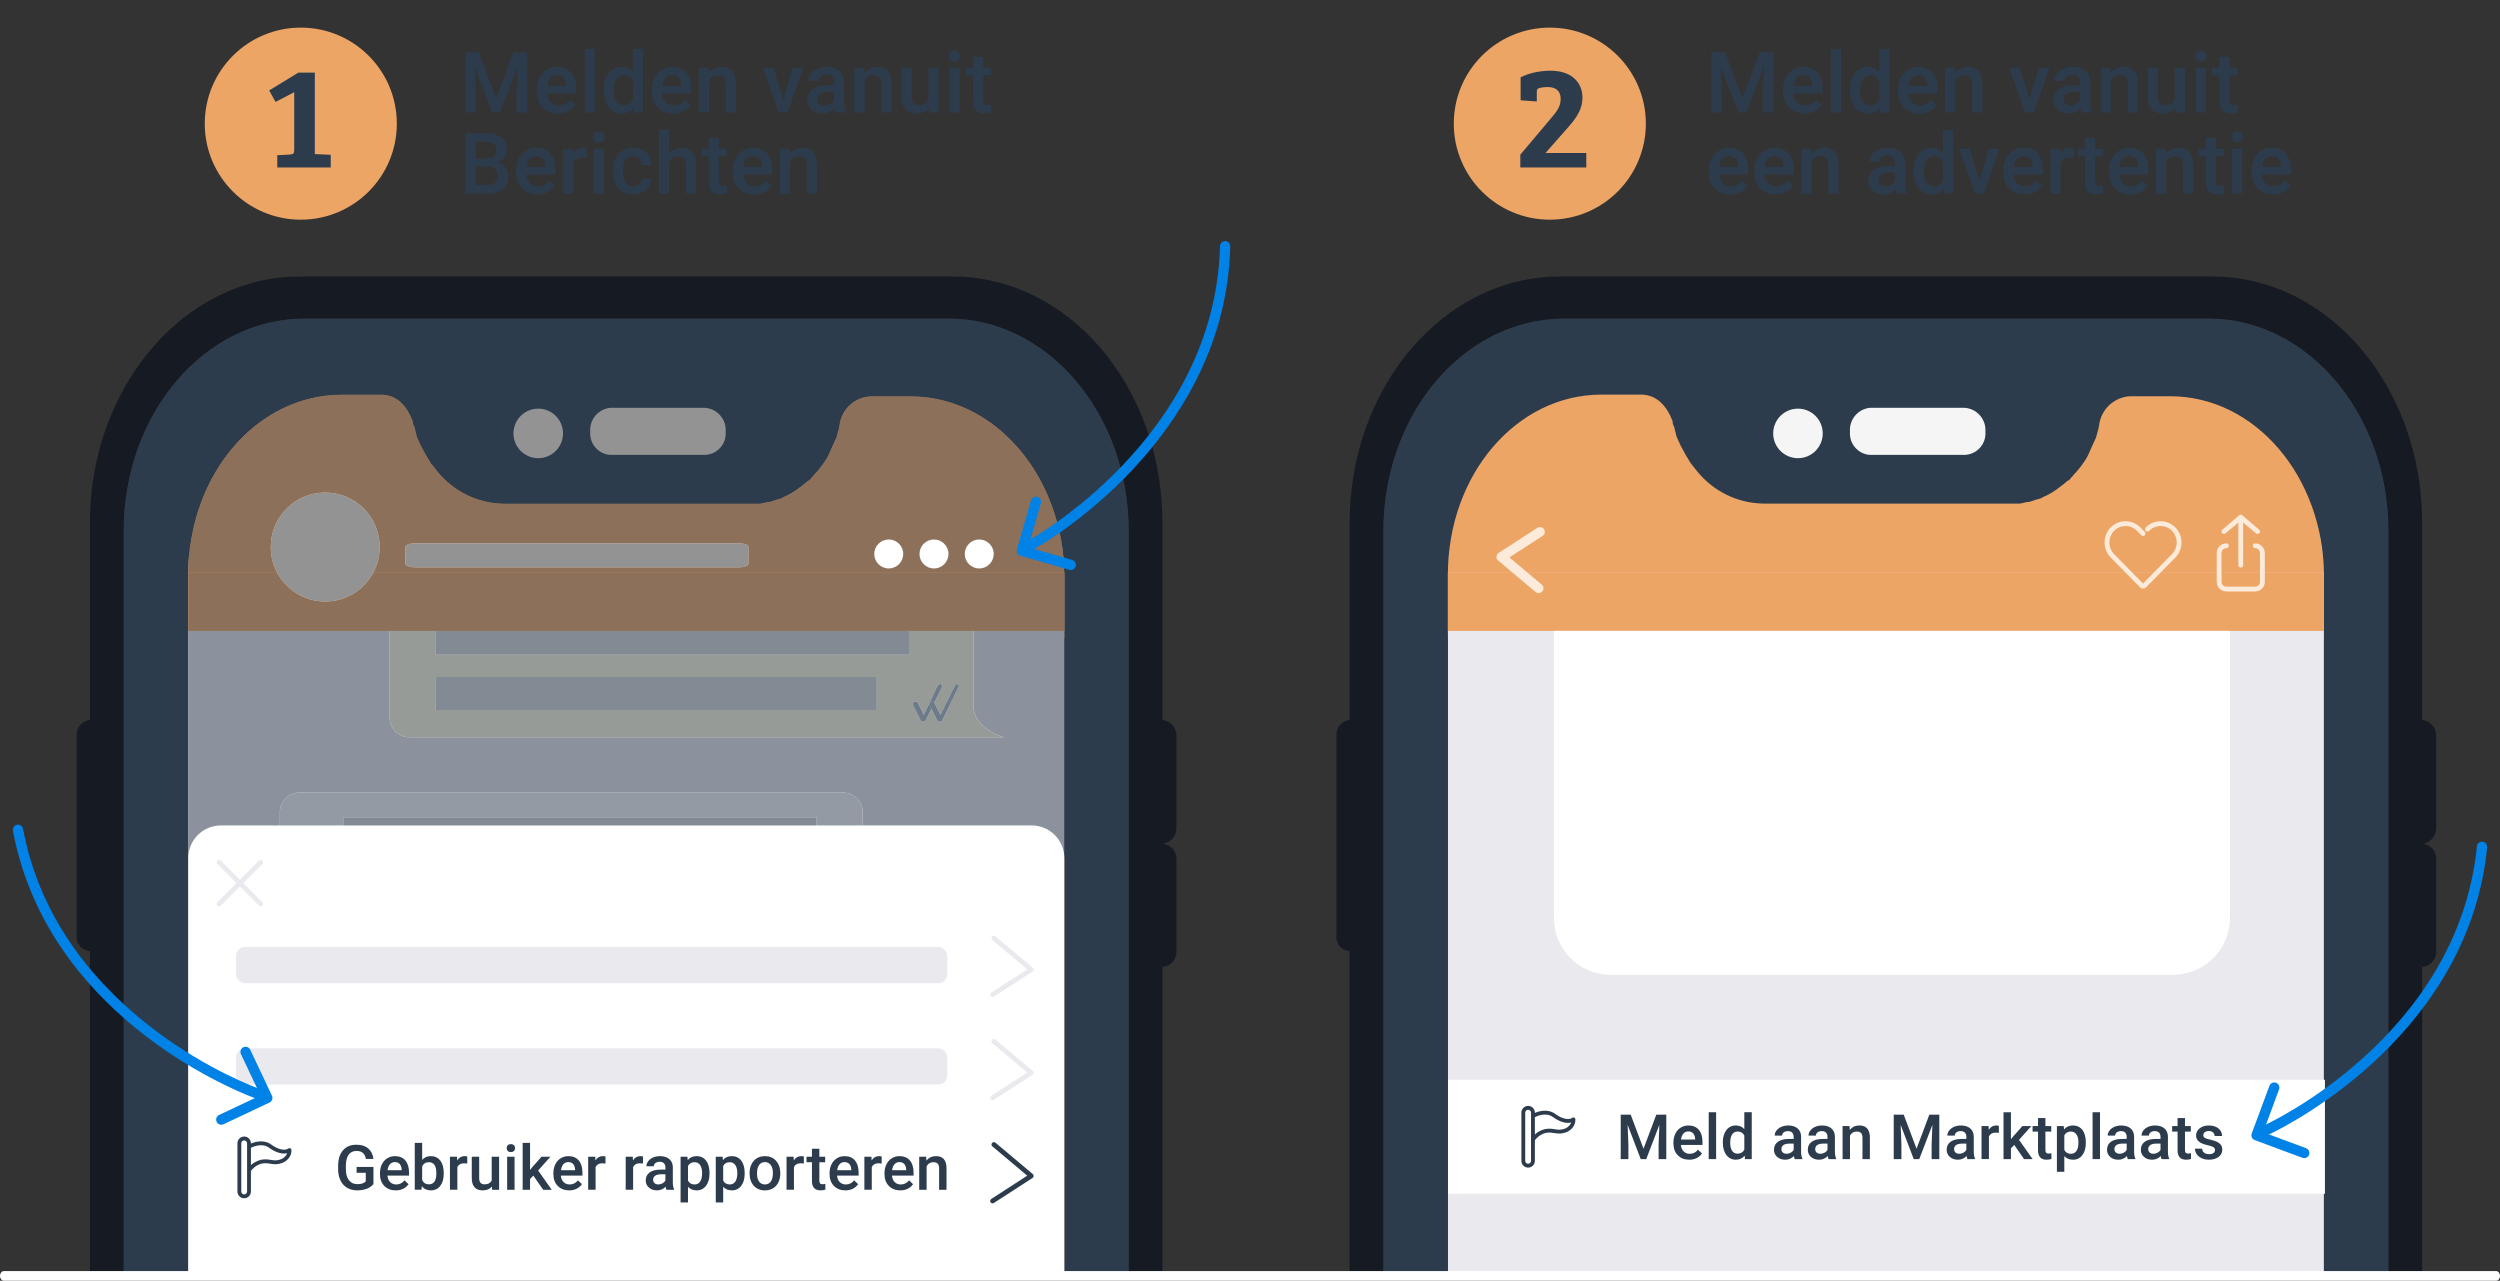 <?xml version="1.0" encoding="UTF-8"?><svg id="Layer_1" xmlns="http://www.w3.org/2000/svg" viewBox="0 0 520 266.388"><rect x="0" y="0" width="520" height="266.388" fill="#333333" stroke="none"/><rect x="31.247" y="98.169" width="200.955" height="34.658" style="fill:#eda566; stroke-width:0px;"/><circle cx="192.798" cy="114.871" r="2.848" style="fill:#fcebda; stroke-width:0px;"/><circle cx="201.331" cy="114.871" r="2.848" style="fill:#fcebda; stroke-width:0px;"/><circle cx="209.865" cy="114.871" r="2.848" style="fill:#fcebda; stroke-width:0px;"/><path d="m175.327,82.078c-.022,2.259-.31,4.507-.859,6.698,0-.172.172-.515.172-.687.644-3.409,3.574-5.91,7.042-6.011h-6.354" style="fill:#4897d2; stroke-width:0px;"/><path d="m85.163,82.078h-6.355c3.509.086,6.496,2.575,7.213,6.011,0,.344,0,.515.172.687-.691-2.165-1.038-4.425-1.031-6.698" style="fill:#4897d2; stroke-width:0px;"/><path d="m241.79,265.589v-64.494c1.705-.092,3.012-1.548,2.92-3.253l-.001-.01v-19.063c.098-1.705-1.205-3.166-2.91-3.262l-.009-.001c1.667-.176,2.929-1.587,2.919-3.263v-19.235c.01-1.676-1.252-3.086-2.919-3.263v-41.046c0-28.166-19.407-51.179-43.623-51.179H62.321c-24.044,0-43.622,23.013-43.622,51.179v41.046c-1.64.18-2.85,1.617-2.748,3.263v41.561c-.192,1.601.95,3.054,2.551,3.246l.197.016v67.757h223.091m-216.05.275V110.416c0-24.387,16.831-44.138,37.611-44.138h133.958c20.609,0,37.44,19.75,37.44,44.138v155.448H25.741" style="fill:#161b23; stroke-width:0px;"/><path d="m175.327,82.078c-.022,2.259-.31,4.507-.859,6.698,0-.172.172-.515.172-.687.644-3.409,3.574-5.91,7.042-6.011h-6.354" style="fill:#9bccee; stroke-width:0px;"/><path d="m85.163,82.078h-6.355c3.509.086,6.496,2.575,7.213,6.011,0,.344,0,.515.172.687-.691-2.165-1.038-4.425-1.031-6.698" style="fill:#9bccee; stroke-width:0px;"/><path d="m221.353,265.863V119.346c0-20.437-14.254-37.268-31.772-37.268h-7.9c-3.468.101-6.397,2.602-7.042,6.011,0,.172-.172.515-.172.687l-.515,1.889-1.031,2.232c-.253.645-.54,1.275-.859,1.889-.776,1.303-1.698,2.513-2.748,3.607l-1.03,1.202h-.172l-1.031.859-.687.516c-1.041.847-2.198,1.541-3.435,2.061-.37.35-.865.536-1.374.516l-1.546.515h-.343l-1.546.344h-53.411c-5.347-.086-10.379-2.539-13.739-6.698l-1.374-1.717-1.031-1.717-1.031-1.889-.859-1.889-.515-2.06c-.172-.172-.172-.344-.172-.687-.717-3.436-3.705-5.926-7.213-6.011h-7.728c-17.689.343-31.944,17.002-31.944,37.611v146.517h182.217" style="fill:#eae9ee; stroke-width:0px;"/><path d="m39.136,119.003h182.217s0-32.631-27.479-36.925c-2.099-.356-4.225-.529-6.354-.515h-5.839c-3.439.019-6.386,2.463-7.042,5.839-.806,3.397-2.264,6.605-4.293,9.446-4.14,4.986-10.354,7.776-16.831,7.557h-50.148s-10.82.343-16.659-13.911l-1.202-3.95s-1.718-4.98-6.011-4.98h-10.305s-30.055,2.404-30.055,37.44" style="fill:#eda566; stroke-width:0px;"/><path d="m202.461,146.653v-18.205c0-2.276-1.845-4.122-4.122-4.122h-113.005c-2.306-.002-4.201,1.818-4.294,4.122v20.781c-.002,2.276,1.842,4.123,4.118,4.125l.175-.003h123.482s-6.355-1.717-6.355-6.698" style="fill:#fffbe3; stroke-width:0px;"/><polyline points="189.066 129.479 90.658 129.479 90.658 136.176 189.066 136.176 189.066 129.479" style="fill:#d8d9dc; stroke-width:0px;"/><polyline points="182.368 140.814 90.658 140.814 90.658 147.683 182.368 147.683 182.368 140.814" style="fill:#d8d9dc; stroke-width:0px;"/><path d="m192.158,150.088h-.516l-1.718-3.435c0-.344,0-.516.172-.687h.687l1.374,2.747,2.919-6.182c.172-.172.516-.344.687-.172.172.172.344.343.172.515l-3.435,7.042-.343.172" style="fill:#adb9c7; stroke-width:0px;"/><path d="m195.592,150.088h-.516l-1.718-3.435c0-.344,0-.516.344-.687h.515l1.374,2.747,3.091-6.182c.062-.179.259-.273.438-.211l.077.039c.172.172.344.343.172.515l-3.435,7.042c0,.172-.172.172-.343.172" style="fill:#adb9c7; stroke-width:0px;"/><path d="m202.461,227.714v-18.205c0-2.276-1.845-4.122-4.122-4.122h-113.005c-2.306-.001-4.201,1.818-4.294,4.122v20.781c-.002,2.276,1.842,4.123,4.118,4.125l.175-.003h123.482s-6.355-1.546-6.355-6.698" style="fill:#fffbe3; stroke-width:0px;"/><polyline points="189.066 210.54 90.658 210.54 90.658 217.41 189.066 217.41 189.066 210.54" style="fill:#d8d9dc; stroke-width:0px;"/><polyline points="182.368 221.875 90.658 221.875 90.658 228.745 182.368 228.745 182.368 221.875" style="fill:#d8d9dc; stroke-width:0px;"/><path d="m192.158,231.149h-.516l-1.718-3.435c0-.344,0-.515.172-.687h.687l1.374,2.747,2.919-6.182h.687c.172.172.344.343.172.687l-3.435,6.87h-.343" style="fill:#adb9c7; stroke-width:0px;"/><path d="m195.592,231.149h-.516l-1.718-3.435c0-.344,0-.515.344-.687h.515l1.374,2.747,3.091-6.182h.515c.172.172.344.343.172.687l-3.435,6.87h-.343" style="fill:#adb9c7; stroke-width:0px;"/><path d="m58.199,187.184v-18.205c0-2.276,1.845-4.122,4.122-4.122h113.006c2.276,0,4.121,1.846,4.121,4.122v20.781c.097,2.179-1.591,4.025-3.77,4.122-.117.005-.235.005-.351,0H51.673s6.526-1.546,6.526-6.698" style="fill:#f9f9f9; stroke-width:0px;"/><polyline points="169.831 170.009 71.423 170.009 71.423 176.879 169.831 176.879 169.831 170.009" style="fill:#d8d9dc; stroke-width:0px;"/><polyline points="163.133 181.345 71.423 181.345 71.423 188.214 163.133 188.214 163.133 181.345" style="fill:#d8d9dc; stroke-width:0px;"/><path d="m58.199,266.001v-16.947c0-1.731,1.845-3.135,4.122-3.135h113.006c2.276,0,4.121,1.404,4.121,3.135v16.672l-121.249.275" style="fill:#f9f9f9; stroke-width:0px;"/><polyline points="165.537 262.578 71.423 262.578 71.423 265.875 165.537 265.875 165.537 262.578" style="fill:#d8d9dc; stroke-width:0px;"/><polyline points="169.831 251.071 71.423 251.071 71.423 257.941 169.831 257.941 169.831 251.071" style="fill:#d8d9dc; stroke-width:0px;"/><path d="m234.749,265.863V110.416c0-24.387-16.831-44.138-37.44-44.138H63.352c-20.781,0-37.612,19.75-37.612,44.138v155.448h209.009m-195.612,0V119.518c0-20.781,14.254-37.44,31.944-37.44h8.415c3.146.111,5.188,2.387,6.354,5.496.007.424.125.838.344,1.202l.515,2.061.859,1.889,1.031,1.889,1.031,1.717,1.374,1.717c3.36,4.159,8.393,6.613,13.739,6.698h53.411l1.546-.343h.344l1.545-.516c.491-.065.961-.241,1.374-.515,1.237-.52,2.394-1.214,3.435-2.061l.687-.515,1.031-.859h.172l1.031-1.202c1.05-1.093,1.972-2.304,2.747-3.606.319-.614.605-1.245.859-1.889l1.031-2.232.515-1.889c0-.344.172-.687.172-1.031.551-3.132,3.18-5.477,6.355-5.667h8.415c17.689,0,31.944,16.831,31.944,37.44v146.002H39.137" style="fill:#2d3c4d; stroke-width:0px;"/><path d="m150.94,89.807c.191,2.459-1.647,4.607-4.106,4.798l-.188.011h-19.75c-2.459-.182-4.306-2.323-4.124-4.782l.002-.026c-.201-2.502,1.626-4.71,4.122-4.98h19.75c2.554.182,4.478,2.401,4.295,4.955l-.002.025Z" style="fill:#949393; stroke-width:0px;"/><path d="m111.954,84.998c2.845,0,5.152,2.307,5.152,5.152s-2.307,5.152-5.152,5.152-5.152-2.307-5.152-5.152,2.307-5.152,5.152-5.152Z" style="fill:#949393; stroke-width:0px;"/><polyline points="39.136 119.003 221.353 119.003 221.353 131.23 39.136 131.23 39.136 119.003" style="fill:#eda566; stroke-width:0px;"/><path d="m86.39,112.996h67.219c1.148,0,2.078.34,2.078.76v3.497c0,.42-.93.761-2.078.761h-67.219c-1.147,0-2.077-.34-2.077-.761v-3.497c0-.419.93-.76,2.077-.76" style="fill:#fcebda; stroke-width:0px;"/><path d="m78.977,113.781c0,6.261-5.074,11.335-11.334,11.335s-11.335-5.075-11.335-11.335c0-6.26,5.075-11.335,11.335-11.335s11.334,5.075,11.334,11.335" style="fill:#fcebda; stroke-width:0px;"/><path d="m220.536,111.419c.433,2.357.636,4.345.732,5.693-.121-1.941-.368-3.844-.732-5.693m-134.358-22.669l.051.166-.035-.14c-.005-.009-.011-.018-.016-.027m-.463-1.521l.139.457c-.002-.037-.004-.074-.004-.111-.044-.117-.089-.232-.135-.346" style="fill:#8b929d; stroke-width:0px;"/><path d="m86.39,118.014c-1.147,0-2.077-.34-2.077-.761v-3.497c0-.419.93-.76,2.077-.76h67.219c1.148,0,2.078.34,2.078.76v3.497c0,.42-.93.761-2.078.761h-67.219m-6.895-35.936h-8.415c-17.542,0-31.707,16.385-31.941,36.925h18.439c-.812-1.563-1.271-3.338-1.271-5.221,0-6.26,5.075-11.335,11.335-11.335s11.334,5.075,11.334,11.335c0,1.883-.459,3.659-1.271,5.221h143.639c-.012-.634-.038-1.264-.077-1.891-.096-1.348-.3-3.336-.732-5.693-3.263-16.572-15.927-28.997-31.126-28.997h-8.415c-3.175.19-5.803,2.535-6.355,5.667,0,.344-.172.687-.172,1.031l-.515,1.889-1.031,2.232c-.253.644-.54,1.275-.859,1.889-.776,1.303-1.697,2.513-2.747,3.606l-1.031,1.202h-.172l-1.031.859-.687.515c-1.041.848-2.198,1.542-3.435,2.061-.413.274-.883.45-1.374.515l-1.545.516h-.344l-1.546.343h-53.411c-5.347-.085-10.379-2.539-13.739-6.698l-1.374-1.717-1.031-1.717-1.031-1.889-.859-1.889-.48-1.922-.051-.166c-.19-.325-.301-.689-.324-1.064l-.139-.457c-1.186-2.931-3.191-5.043-6.219-5.15" style="fill:#8d7059; stroke-width:0px;"/><path d="m85.159,234.416c-2.276-.002-4.12-1.849-4.118-4.125v-20.781c.092-2.304,1.988-4.123,4.294-4.122h113.005c2.277,0,4.122,1.846,4.122,4.122v18.205c0,5.152,6.355,6.698,6.355,6.698h-123.482l-.175.003m-33.486-40.534s6.526-1.546,6.526-6.698v-18.205c0-2.276,1.845-4.122,4.122-4.122h113.006c2.276,0,4.121,1.846,4.121,4.122v20.781c.097,2.179-1.591,4.025-3.77,4.122-.059.003-.117.004-.176.004s-.117-.001-.175-.004H51.673m169.68-62.651h-18.892v15.423c0,4.98,6.355,6.698,6.355,6.698h-123.482l-.175.003c-2.276-.002-4.12-1.849-4.118-4.125v-17.999h-41.904v134.633h19.063v-16.809c0-1.731,1.845-3.135,4.122-3.135h113.006c2.276,0,4.121,1.404,4.121,3.135v16.672l-13.911.031v.105h55.816v-134.633" style="fill:#8b929d; stroke-width:0px;"/><path d="m192.158,148.713l2.919-6.182c.122-.122.329-.243.501-.243.071,0,.136.021.186.071.172.172.344.343.172.515l-1.611,3.304,1.268,2.536,3.091-6.182c.05-.142.182-.23.324-.23.038,0,.076.006.114.019l.077.039c.172.172.344.343.172.515l-3.435,7.042c0,.172-.172.172-.343.172h-.516l-1.346-2.693-1.23,2.521-.343.172h-.516l-1.718-3.435c0-.344,0-.516.172-.687h.687l1.374,2.747m-101.5-1.03v-6.87h91.71v6.87h-91.71m111.803-16.453h-13.396v4.946h-98.408v-4.946h-9.617v17.999c-.002,2.276,1.842,4.123,4.118,4.125l.175-.003h123.482s-6.355-1.717-6.355-6.698v-15.423" style="fill:#969b98; stroke-width:0px;"/><polyline points="189.066 131.23 90.658 131.23 90.658 136.176 189.066 136.176 189.066 131.23" style="fill:#828a94; stroke-width:0px;"/><polyline points="182.368 140.814 90.658 140.814 90.658 147.683 182.368 147.683 182.368 140.814" style="fill:#828a94; stroke-width:0px;"/><path d="m195.577,142.288c-.172,0-.379.122-.501.243l-2.919,6.182-1.374-2.747h-.687c-.172.171-.172.343-.172.687l1.718,3.435h.516l.343-.172,1.23-2.521-.371-.742c0-.344,0-.516.344-.687h.515l.106.212,1.611-3.304c.172-.172,0-.343-.172-.515-.05-.05-.115-.071-.186-.071" style="fill:#6d7a8a; stroke-width:0px;"/><path d="m199.008,142.301c-.142,0-.275.088-.324.23l-3.091,6.182-1.268-2.536-.106-.212h-.515c-.344.171-.344.343-.344.687l.371.742,1.346,2.693h.516c.171,0,.343,0,.343-.172l3.435-7.042c.172-.172,0-.343-.172-.515l-.077-.039c-.038-.013-.076-.019-.114-.019" style="fill:#6d7a8a; stroke-width:0px;"/><path d="m195.592,229.775l3.091-6.182h.515c.172.172.344.343.172.687l-3.435,6.87h-.859l-1.288-2.576-1.288,2.576h-.859l-1.718-3.435c0-.344,0-.515.172-.687h.687l1.374,2.747,2.919-6.182h.687c.172.172.344.343.172.687l-1.546,3.091,1.203,2.404m-104.934-1.03v-6.87h91.71v6.87h-91.71m0-11.335v-6.87h98.408v6.87h-98.408m107.682-12.022h-113.005c-2.306-.001-4.201,1.818-4.294,4.122v20.781c-.002,2.276,1.842,4.123,4.118,4.125l.175-.003h123.482s-6.355-1.546-6.355-6.698v-18.205c0-2.276-1.845-4.122-4.122-4.122" style="fill:#969b98; stroke-width:0px;"/><polyline points="189.066 210.54 90.658 210.54 90.658 217.41 189.066 217.41 189.066 210.54" style="fill:#828a94; stroke-width:0px;"/><polyline points="182.368 221.875 90.658 221.875 90.658 228.745 182.368 228.745 182.368 221.875" style="fill:#828a94; stroke-width:0px;"/><path d="m195.763,223.593h-.687l-2.919,6.182-1.374-2.747h-.687c-.172.172-.172.343-.172.687l1.718,3.435h.859l1.288-2.576-.429-.859c0-.344,0-.515.344-.687h.515l.172.343,1.546-3.091c.172-.344,0-.515-.172-.687" style="fill:#6d7a8a; stroke-width:0px;"/><path d="m199.199,223.593h-.515l-3.091,6.182-1.203-2.404-.172-.343h-.515c-.344.172-.344.343-.344.687l.429.859,1.288,2.576h.859l3.435-6.87c.172-.344,0-.515-.172-.687" style="fill:#6d7a8a; stroke-width:0px;"/><path d="m71.423,188.214v-6.87h91.71v6.87h-91.71m0-11.335v-6.87h98.408v6.87h-98.408m103.904-12.022H62.321c-2.277,0-4.122,1.846-4.122,4.122v18.205c0,5.152-6.526,6.698-6.526,6.698h123.654c.058.003.117.004.175.004s.117-.001.176-.004c2.179-.097,3.867-1.943,3.77-4.122v-20.781c0-2.276-1.845-4.122-4.121-4.122" style="fill:#939aa3; stroke-width:0px;"/><polyline points="169.831 170.009 71.423 170.009 71.423 176.879 169.831 176.879 169.831 170.009" style="fill:#828a94; stroke-width:0px;"/><polyline points="163.133 181.345 71.423 181.345 71.423 188.214 163.133 188.214 163.133 181.345" style="fill:#828a94; stroke-width:0px;"/><path d="m71.423,257.941v-6.87h98.408v6.87h-98.408m103.904-12.022H62.321c-2.277,0-4.122,1.404-4.122,3.135v16.809h13.224v-3.285h94.114v3.18l13.911-.031v-16.672c0-1.731-1.845-3.135-4.121-3.135" style="fill:#939aa3; stroke-width:0px;"/><polyline points="165.537 262.578 71.423 262.578 71.423 265.863 165.537 265.863 165.537 265.758 165.537 262.578" style="fill:#828a94; stroke-width:0px;"/><polyline points="169.831 251.071 71.423 251.071 71.423 257.941 169.831 257.941 169.831 251.071" style="fill:#828a94; stroke-width:0px;"/><path d="m39.137,131.23h-.001v134.633l.001-134.633m148.621-49.668c-.079,0-.158 0-.237.001h-5.839c-3.439.019-6.386,2.463-7.042,5.839-.806,3.397-2.264,6.605-4.293,9.446-3.856,4.645-9.512,7.38-15.504,7.557h-50.101c-5.347-.086-10.379-2.539-13.739-6.698l-1.335-1.669-.103-.155-.967-1.611-1.031-1.889-.859-1.889-.515-2.06c-.172-.172-.172-.344-.172-.687-.275-1.32-.89-2.494-1.736-3.452-.955-1.32-2.504-2.731-4.79-2.731h-10.305s-29.094,2.353-30.011,35.832l-.007.248c-.011.455-.037.893-.037,1.36h0c.238-20.54,14.402-36.925,31.944-36.925h8.415c3.029.107,5.034,2.219,6.219,5.15.046.114.091.23.135.346.001.037.002.074.004.111.023.375.134.739.324,1.064.005.009.01.018.016.027l.035.14.48,1.922.859,1.889,1.031,1.889,1.031,1.717,1.374,1.717c3.36,4.159,8.393,6.613,13.739,6.698h53.411l1.546-.343h.344l1.545-.516c.491-.065.961-.241,1.374-.515,1.237-.52,2.394-1.214,3.435-2.061l.687-.515,1.031-.859h.172l1.031-1.202c1.05-1.093,1.972-2.304,2.747-3.606.319-.614.605-1.245.859-1.889l1.031-2.232.515-1.889c0-.344.172-.687.172-1.031.551-3.132,3.18-5.477,6.355-5.667h8.415c15.199,0,27.863,12.425,31.126,28.997.364,1.849.612,3.752.732,5.693.039.626.064,1.256.077,1.891h.008v146.861V119.003s-.001-.324-.027-.894c-.117-4.128-.81-8.096-1.997-11.791-2.799-9.672-9.479-21.742-25.455-24.239-2.021-.343-4.067-.516-6.117-.516" style="fill:#2d3c4d; stroke-width:0px;"/><path d="m221.353,119.003H77.706c-1.888,3.633-5.686,6.114-10.063,6.114s-8.175-2.481-10.064-6.114h-18.443v12.227h182.217v-12.227" style="fill:#8d7059; stroke-width:0px;"/><path d="m153.609,112.996h-67.219c-1.147,0-2.077.34-2.077.76v3.497c0,.42.93.761,2.077.761h67.219c1.148,0,2.078-.34,2.078-.761v-3.497c0-.419-.93-.76-2.078-.76" style="fill:#949393; stroke-width:0px;"/><path d="m67.643,102.447c-6.26,0-11.335,5.075-11.335,11.335,0,1.883.459,3.659,1.271,5.221,1.889,3.633,5.687,6.114,10.064,6.114s8.175-2.481,10.063-6.114c.812-1.563,1.271-3.338,1.271-5.221,0-6.26-5.074-11.335-11.334-11.335" style="fill:#949393; stroke-width:0px;"/><rect x="293.27" y="98.169" width="200.955" height="34.658" style="fill:#eda566; stroke-width:0px;"/><circle cx="454.821" cy="114.871" r="2.848" style="fill:#fcebda; stroke-width:0px;"/><circle cx="463.354" cy="114.871" r="2.848" style="fill:#fcebda; stroke-width:0px;"/><circle cx="471.888" cy="114.871" r="2.848" style="fill:#fcebda; stroke-width:0px;"/><path d="m437.35,82.078c-.021,2.259-.31,4.507-.859,6.698,0-.172.172-.515.172-.687.644-3.409,3.574-5.91,7.041-6.011h-6.354Z" style="fill:#4897d2; stroke-width:0px;"/><path d="m347.186,82.078h-6.354c3.508.086,6.496,2.575,7.213,6.011,0,.343,0,.515.172.687-.69-2.165-1.038-4.425-1.03-6.698Z" style="fill:#4897d2; stroke-width:0px;"/><path d="m503.813,265.589v-64.494c1.705-.092,3.012-1.549,2.92-3.254-0-.003-0-.006-.001-.01v-19.063c.097-1.705-1.206-3.165-2.91-3.263-.003-0-.006-0-.01-.001,1.667-.176,2.929-1.587,2.92-3.263v-19.235c.009-1.676-1.253-3.087-2.92-3.263v-41.046c0-28.165-19.407-51.179-43.622-51.179h-135.847c-24.044,0-43.622,23.013-43.622,51.179v41.046c-1.64.18-2.849,1.616-2.748,3.263v41.561c-.192,1.601.95,3.054,2.551,3.246.065.008.131.013.196.017v67.757m7.041.275V110.415c0-24.387,16.831-44.137,37.611-44.137h133.958c20.609,0,37.439,19.75,37.439,44.137v155.448" style="fill:#161b23; stroke-width:0px;"/><path d="m437.35,82.078c-.021,2.259-.31,4.507-.859,6.698,0-.172.172-.515.172-.687.644-3.409,3.574-5.91,7.041-6.011h-6.354Z" style="fill:#9bccee; stroke-width:0px;"/><path d="m347.186,82.078h-6.354c3.508.086,6.496,2.575,7.213,6.011,0,.343,0,.515.172.687-.69-2.165-1.038-4.425-1.03-6.698Z" style="fill:#9bccee; stroke-width:0px;"/><path d="m483.376,265.864V119.346c0-20.437-14.254-37.268-31.772-37.268h-7.9c-3.468.101-6.397,2.602-7.041,6.011,0,.172-.172.515-.172.687l-.515,1.889-1.03,2.233c-.254.644-.54,1.275-.859,1.889-.776,1.303-1.698,2.513-2.748,3.607l-1.03,1.202h-.172l-1.03.859-.687.515c-1.041.847-2.198,1.541-3.435,2.061-.37.35-.865.536-1.374.515h0l-1.546.515h-.344l-1.546.343h-53.411c-5.346-.085-10.379-2.539-13.739-6.698l-1.374-1.717-1.03-1.717-1.03-1.889-.859-1.889h0l-.515-2.061c-.172-.172-.172-.343-.172-.687-.717-3.436-3.705-5.925-7.213-6.011h-7.728c-17.689.343-31.944,17.002-31.944,37.611v146.518" style="fill:#eae9ee; stroke-width:0px;"/><path d="m301.159,119.002h182.217s0-32.631-27.479-36.924c-2.099-.356-4.225-.529-6.354-.515h-5.839c-3.439.019-6.386,2.463-7.041,5.839-.806,3.397-2.264,6.605-4.294,9.446-4.14,4.986-10.354,7.776-16.831,7.557h-50.148s-10.82.343-16.659-13.911l-1.202-3.95s-1.717-4.98-6.011-4.98h-10.304s-30.055,2.404-30.055,37.439Z" style="fill:#eda566; stroke-width:0px;"/><path d="m496.772,265.864V110.415c0-24.387-16.831-44.137-37.439-44.137h-133.958c-20.781,0-37.611,19.75-37.611,44.137v155.448m13.396,0l-0-146.346c0-20.781,14.254-37.439,31.944-37.439h8.415c3.147.111,5.189,2.387,6.354,5.496.006.424.125.839.343,1.202l.515,2.061h0l.859,1.889,1.03,1.889,1.03,1.717,1.374,1.717c3.36,4.159,8.393,6.613,13.739,6.698h53.411l1.546-.343h.344l1.546-.515h0c.491-.065.961-.241,1.374-.515,1.237-.52,2.394-1.214,3.435-2.061l.687-.515,1.03-.859h.172l1.03-1.202c1.05-1.094,1.972-2.304,2.748-3.607.319-.615.605-1.245.859-1.889l1.03-2.233.515-1.889c0-.343.172-.687.172-1.03.551-3.132,3.18-5.477,6.354-5.667h8.415c17.689,0,31.944,16.831,31.944,37.439v146.002" style="fill:#2d3c4d; stroke-width:0px;"/><path d="m412.962,89.807c.191,2.459-1.647,4.607-4.106,4.798-.063.005-.125.008-.188.011h-19.75c-2.459-.182-4.306-2.323-4.124-4.782.001-.009.001-.018.002-.026-.201-2.502,1.626-4.71,4.122-4.98h19.75c2.554.182,4.478,2.401,4.295,4.955l-.002.025Z" style="fill:#f5f5f5; stroke-width:0px;"/><circle cx="373.977" cy="90.15" r="5.152" style="fill:#f5f5f5; stroke-width:0px;"/><rect x="301.159" y="119.002" width="182.217" height="12.228" style="fill:#eda566; stroke-width:0px;"/><circle cx="184.856" cy="115.225" r="3.012" style="fill:#fff; stroke-width:0px;"/><circle cx="194.268" cy="115.225" r="3.012" style="fill:#fff; stroke-width:0px;"/><circle cx="203.68" cy="115.225" r="3.012" style="fill:#fff; stroke-width:0px;"/><path d="m45.94,171.694h168.656c3.741,0,6.778,3.037,6.778,6.778v86.588H39.162v-86.588c0-3.741,3.037-6.778,6.778-6.778Z" style="fill:#fff; stroke-width:0px;"/><path d="m77.681,246.272c-.334.436-.798.766-1.39.99-.593.224-1.266.336-2.019.336-.774,0-1.46-.176-2.057-.527s-1.057-.854-1.38-1.508-.492-1.417-.505-2.288v-.724c0-1.397.334-2.487,1.003-3.272s1.602-1.178,2.799-1.178c1.028,0,1.845.255,2.451.765.605.51.969,1.243,1.092,2.199h-1.574c-.178-1.113-.823-1.669-1.937-1.669-.719,0-1.266.259-1.641.776-.375.517-.568,1.275-.581,2.275v.709c0,.996.21,1.77.632,2.32.421.551,1.006.826,1.755.826.821,0,1.405-.185,1.752-.556v-1.799h-1.905v-1.219h3.504v3.542Z" style="fill:#2d3c4d; stroke-width:0px;"/><path d="m82.321,247.599c-.978,0-1.77-.308-2.377-.924-.607-.616-.911-1.436-.911-2.459v-.19c0-.686.132-1.298.397-1.838.264-.54.636-.959,1.114-1.26.478-.3,1.012-.451,1.6-.451.936,0,1.658.298,2.168.895.51.597.765,1.441.765,2.533v.622h-4.488c.046.567.236,1.016.568,1.346.332.33.75.495,1.253.495.707,0,1.282-.286,1.727-.857l.832.793c-.275.411-.643.729-1.102.955-.459.227-.975.34-1.546.34Zm-.184-5.885c-.423,0-.765.148-1.025.445-.26.296-.427.709-.499,1.238h2.939v-.114c-.034-.517-.171-.907-.413-1.171s-.575-.397-1.003-.397Z" style="fill:#2d3c4d; stroke-width:0px;"/><path d="m92.3,244.107c0,1.066-.238,1.915-.714,2.545s-1.131.946-1.965.946c-.804,0-1.43-.29-1.879-.87l-.076.743h-1.396v-9.75h1.542v3.542c.444-.524,1.043-.787,1.796-.787.838,0,1.496.311,1.975.933.478.623.717,1.492.717,2.609v.089Zm-1.543-.133c0-.745-.131-1.304-.394-1.676-.262-.373-.643-.559-1.143-.559-.668,0-1.138.292-1.409.876v2.831c.275.597.749.895,1.422.895.482,0,.855-.18,1.117-.54.263-.36.398-.903.406-1.631v-.197Z" style="fill:#2d3c4d; stroke-width:0px;"/><path d="m97.188,242.013c-.203-.034-.413-.051-.628-.051-.707,0-1.183.271-1.428.812v4.697h-1.542v-6.869h1.473l.038.768c.373-.597.889-.895,1.549-.895.22,0,.402.03.546.089l-.006,1.448Z" style="fill:#2d3c4d; stroke-width:0px;"/><path d="m102.323,246.799c-.453.533-1.096.8-1.93.8-.745,0-1.309-.218-1.691-.654-.383-.436-.575-1.066-.575-1.892v-4.45h1.542v4.431c0,.872.362,1.308,1.085,1.308.749,0,1.255-.269,1.517-.806v-4.933h1.543v6.869h-1.454l-.038-.673Z" style="fill:#2d3c4d; stroke-width:0px;"/><path d="m105.389,238.813c0-.239.075-.437.226-.595.15-.158.365-.237.644-.237s.495.079.647.237.229.356.229.595c0,.235-.076.43-.229.585s-.368.233-.647.233-.494-.078-.644-.233c-.15-.156-.226-.351-.226-.585Zm1.638,8.659h-1.542v-6.869h1.542v6.869Z" style="fill:#2d3c4d; stroke-width:0px;"/><path d="m110.937,244.526l-.686.705v2.241h-1.542v-9.75h1.542v5.625l.482-.603,1.898-2.14h1.854l-2.552,2.863,2.825,4.005h-1.784l-2.038-2.945Z" style="fill:#2d3c4d; stroke-width:0px;"/><path d="m118.39,247.599c-.978,0-1.77-.308-2.377-.924-.607-.616-.911-1.436-.911-2.459v-.19c0-.686.132-1.298.397-1.838.264-.54.636-.959,1.114-1.26.478-.3,1.012-.451,1.6-.451.936,0,1.658.298,2.168.895.51.597.765,1.441.765,2.533v.622h-4.488c.046.567.236,1.016.568,1.346.332.33.75.495,1.253.495.707,0,1.282-.286,1.727-.857l.832.793c-.275.411-.643.729-1.102.955-.459.227-.975.34-1.546.34Zm-.184-5.885c-.423,0-.765.148-1.025.445-.26.296-.427.709-.499,1.238h2.939v-.114c-.034-.517-.171-.907-.413-1.171s-.575-.397-1.003-.397Z" style="fill:#2d3c4d; stroke-width:0px;"/><path d="m125.938,242.013c-.203-.034-.413-.051-.628-.051-.707,0-1.183.271-1.428.812v4.697h-1.542v-6.869h1.473l.038.768c.373-.597.889-.895,1.549-.895.22,0,.402.03.546.089l-.006,1.448Z" style="fill:#2d3c4d; stroke-width:0px;"/><path d="m133.745,242.013c-.203-.034-.413-.051-.628-.051-.707,0-1.183.271-1.428.812v4.697h-1.542v-6.869h1.473l.038.768c.373-.597.889-.895,1.549-.895.22,0,.402.03.546.089l-.006,1.448Z" style="fill:#2d3c4d; stroke-width:0px;"/><path d="m138.634,247.472c-.067-.131-.127-.345-.178-.641-.491.512-1.092.768-1.803.768-.69,0-1.252-.197-1.688-.59s-.654-.88-.654-1.46c0-.732.272-1.294.816-1.686.543-.391,1.321-.587,2.333-.587h.946v-.451c0-.355-.099-.64-.298-.854-.199-.214-.501-.321-.908-.321-.351,0-.639.088-.863.264-.224.176-.336.399-.336.67h-1.542c0-.377.125-.729.375-1.057s.589-.585,1.019-.771c.429-.186.909-.279,1.438-.279.804,0,1.445.202,1.923.606.479.404.724.972.737,1.705v3.098c0,.618.086,1.111.26,1.479v.108h-1.575Zm-1.695-1.111c.305,0,.591-.074.86-.222.269-.148.471-.347.606-.597v-1.295h-.832c-.571,0-1.0.099-1.289.298-.288.199-.432.48-.432.844,0,.296.099.532.295.708.197.176.46.264.79.264Z" style="fill:#2d3c4d; stroke-width:0px;"/><path d="m147.578,244.107c0,1.062-.241,1.91-.724,2.542-.482.633-1.13.949-1.943.949-.753,0-1.356-.248-1.809-.743v3.256h-1.542v-9.509h1.422l.063.698c.453-.55,1.069-.825,1.847-.825.838,0,1.495.312,1.971.937s.714,1.491.714,2.6v.095Zm-1.537-.133c0-.686-.136-1.229-.409-1.631-.273-.402-.664-.604-1.171-.604-.63,0-1.083.261-1.358.781v3.047c.279.533.736.8,1.371.8.491,0,.875-.198,1.152-.594.277-.396.416-.996.416-1.799Z" style="fill:#2d3c4d; stroke-width:0px;"/><path d="m154.897,244.107c0,1.062-.241,1.91-.724,2.542-.482.633-1.13.949-1.943.949-.753,0-1.356-.248-1.809-.743v3.256h-1.542v-9.509h1.422l.063.698c.453-.55,1.069-.825,1.847-.825.838,0,1.495.312,1.971.937s.714,1.491.714,2.6v.095Zm-1.537-.133c0-.686-.136-1.229-.409-1.631-.273-.402-.664-.604-1.171-.604-.63,0-1.083.261-1.358.781v3.047c.279.533.736.8,1.371.8.491,0,.875-.198,1.152-.594.277-.396.416-.996.416-1.799Z" style="fill:#2d3c4d; stroke-width:0px;"/><path d="m155.913,243.974c0-.673.133-1.279.4-1.819s.641-.954,1.124-1.244,1.037-.435,1.663-.435c.927,0,1.679.298,2.257.895.578.597.89,1.388.937,2.375l.006.362c0,.677-.13,1.282-.391,1.815s-.633.946-1.117,1.238c-.485.292-1.044.438-1.679.438-.969,0-1.745-.323-2.326-.968-.582-.645-.873-1.505-.873-2.58v-.076Zm1.542.133c0,.707.146,1.26.438,1.66s.698.6,1.219.6.926-.203,1.216-.609.435-1.001.435-1.784c0-.694-.149-1.244-.447-1.65-.298-.407-.704-.61-1.216-.61-.503,0-.903.2-1.2.6s-.444.998-.444,1.793Z" style="fill:#2d3c4d; stroke-width:0px;"/><path d="m167.199,242.013c-.203-.034-.413-.051-.628-.051-.707,0-1.183.271-1.428.812v4.697h-1.542v-6.869h1.473l.038.768c.373-.597.889-.895,1.549-.895.22,0,.402.03.546.089l-.006,1.448Z" style="fill:#2d3c4d; stroke-width:0px;"/><path d="m170.424,238.933v1.669h1.212v1.143h-1.212v3.834c0,.262.052.452.156.568.104.117.289.175.555.175.178,0,.358-.021.54-.063v1.193c-.351.097-.689.146-1.016.146-1.185,0-1.777-.654-1.777-1.961v-3.892h-1.13v-1.143h1.13v-1.669h1.542Z" style="fill:#2d3c4d; stroke-width:0px;"/><path d="m175.839,247.599c-.978,0-1.77-.308-2.377-.924-.607-.616-.911-1.436-.911-2.459v-.19c0-.686.132-1.298.397-1.838.264-.54.636-.959,1.114-1.26.478-.3,1.012-.451,1.6-.451.936,0,1.658.298,2.168.895.51.597.765,1.441.765,2.533v.622h-4.488c.046.567.236,1.016.568,1.346.332.33.75.495,1.253.495.707,0,1.282-.286,1.727-.857l.832.793c-.275.411-.643.729-1.102.955-.459.227-.975.34-1.546.34Zm-.184-5.885c-.423,0-.765.148-1.025.445-.26.296-.427.709-.499,1.238h2.939v-.114c-.034-.517-.171-.907-.413-1.171s-.575-.397-1.003-.397Z" style="fill:#2d3c4d; stroke-width:0px;"/><path d="m183.387,242.013c-.203-.034-.413-.051-.628-.051-.707,0-1.183.271-1.428.812v4.697h-1.542v-6.869h1.473l.038.768c.373-.597.889-.895,1.549-.895.22,0,.402.03.546.089l-.006,1.448Z" style="fill:#2d3c4d; stroke-width:0px;"/><path d="m187.265,247.599c-.978,0-1.77-.308-2.377-.924-.607-.616-.911-1.436-.911-2.459v-.19c0-.686.132-1.298.397-1.838.264-.54.636-.959,1.114-1.26.478-.3,1.012-.451,1.6-.451.936,0,1.658.298,2.168.895.51.597.765,1.441.765,2.533v.622h-4.488c.046.567.236,1.016.568,1.346.332.33.75.495,1.253.495.707,0,1.282-.286,1.727-.857l.832.793c-.275.411-.643.729-1.102.955-.459.227-.975.34-1.546.34Zm-.184-5.885c-.423,0-.765.148-1.025.445-.26.296-.427.709-.499,1.238h2.939v-.114c-.034-.517-.171-.907-.413-1.171s-.575-.397-1.003-.397Z" style="fill:#2d3c4d; stroke-width:0px;"/><path d="m192.648,240.603l.044.793c.508-.613,1.174-.92,2-.92,1.431,0,2.159.819,2.184,2.457v4.539h-1.543v-4.45c0-.436-.094-.759-.282-.968-.188-.209-.496-.314-.924-.314-.622,0-1.085.282-1.39.845v4.888h-1.542v-6.869h1.454Z" style="fill:#2d3c4d; stroke-width:0px;"/><path d="m60.618,239.198c-.001-.03-.005-.06-.013-.09-.052-.201-.249-.328-.454-.295-.062.01-.118.035-.166.07l-.001-.001c-.751.534-2.141.219-3.541-.799-1.574-1.159-3.447-.569-4.25-.22v-.059c0-.774-.63-1.404-1.404-1.404s-1.404.63-1.404,1.404v10.032c0,.774.63,1.404,1.404,1.404s1.404-.63,1.404-1.404v-4.292c.201-.277.924-1.18,2.289-1.534.756-.124,1.273-.038,1.773.046l0.0 0c.72.12,1.464.244,2.709-.268.012-.005.024-.011.037-.017,1.629-.87,1.636-2.264,1.616-2.572Zm-9.227,8.639c0,.332-.27.602-.602.602s-.602-.27-.602-.602v-10.032c0-.332.27-.602.602-.602s.602.27.602.602v10.032Zm4.997-6.573c.687.114,1.231.204,2.253-.211.665-.361.959-.82,1.086-1.189-1.031.256-2.396-.142-3.758-1.132-1.601-1.179-3.776-.005-3.776.023v3.602c.401-.42,1.158-.886,2.107-1.128.011-.003.021-.005.032-.007.897-.15,1.512-.048,2.055.043l.001 0Z" style="fill:#2d3c4d; fill-rule:evenodd; stroke-width:0px;"/><path d="m206.457,250.301c-.164,0-.325-.081-.42-.229-.15-.231-.084-.541.148-.691l7.479-4.842-7.257-6.096c-.211-.178-.239-.493-.061-.705.177-.21.494-.238.705-.061l7.775,6.531c.121.102.187.255.177.414-.01.159-.094.303-.228.389l-8.047,5.209c-.084.054-.178.08-.271.08Z" style="fill:#2d3c4d; stroke-width:0px;"/><path d="m206.457,228.842c-.164,0-.325-.081-.42-.229-.15-.231-.084-.541.148-.691l7.479-4.842-7.257-6.096c-.211-.178-.239-.493-.061-.705.177-.21.494-.238.705-.061l7.775,6.531c.121.102.187.255.177.414-.01.159-.094.303-.228.389l-8.047,5.209c-.084.054-.178.08-.271.08Z" style="fill:#eae9ee; stroke-width:0px;"/><path d="m206.457,207.383c-.164,0-.325-.081-.42-.229-.15-.231-.084-.541.148-.691l7.479-4.841-7.257-6.096c-.211-.178-.239-.493-.061-.705.177-.21.494-.238.705-.061l7.775,6.531c.121.102.187.255.177.414-.01.158-.094.302-.228.389l-8.047,5.209c-.084.054-.178.08-.271.08Z" style="fill:#eae9ee; stroke-width:0px;"/><rect x="49.092" y="218.048" width="147.953" height="7.529" rx="1.88" ry="1.88" style="fill:#eae9ee; stroke-width:0px;"/><rect x="49.092" y="196.966" width="147.953" height="7.529" rx="1.88" ry="1.88" style="fill:#eae9ee; stroke-width:0px;"/><path d="m54.221,188.525c-.128,0-.256-.049-.354-.146l-8.659-8.659c-.195-.195-.195-.512,0-.707s.512-.195.707,0l8.659,8.659c.195.195.195.512,0,.707-.098.098-.226.146-.354.146Z" style="fill:#eae9ee; stroke-width:0px;"/><path d="m45.562,188.525c-.128,0-.256-.049-.354-.146-.195-.195-.195-.512,0-.707l8.659-8.659c.195-.195.512-.195.707,0s.195.512,0,.707l-8.659,8.659c-.098.098-.226.146-.354.146Z" style="fill:#eae9ee; stroke-width:0px;"/><path d="m.774,266.388h518.447c.429.002.777-.445.779-.997s-.345-1.001-.774-1.003H.774c-.429.002-.775.451-.774,1.003.001.55.347.995.774.997Z" style="fill:#fff; stroke-width:0px;"/><path d="m99.58,10.879l3.619,9.616,3.61-9.616h2.817v12.545h-2.171v-4.136l.215-5.532-3.705,9.667h-1.56l-3.696-9.659.215,5.523v4.136h-2.171v-12.545h2.826Z" style="fill:#2d3c4d; stroke-width:0px;"/><path d="m116.106,23.596c-1.327,0-2.403-.418-3.227-1.254-.824-.836-1.236-1.948-1.236-3.339v-.258c0-.931.179-1.762.538-2.494.359-.732.863-1.302,1.512-1.71.649-.408,1.373-.612,2.171-.612,1.269,0,2.25.405,2.942,1.215.692.81,1.038,1.956,1.038,3.438v.844h-6.092c.063.77.32,1.379.771,1.827.451.448,1.018.672,1.702.672.959,0,1.74-.388,2.344-1.163l1.129,1.077c-.374.557-.872.99-1.495,1.297-.623.307-1.323.461-2.098.461Zm-.25-7.987c-.575,0-1.038.201-1.391.603-.353.402-.579.962-.676,1.68h3.989v-.155c-.046-.701-.233-1.231-.56-1.59-.327-.359-.781-.538-1.361-.538Z" style="fill:#2d3c4d; stroke-width:0px;"/><path d="m123.697,23.424h-2.094v-13.234h2.094v13.234Z" style="fill:#2d3c4d; stroke-width:0px;"/><path d="m125.584,18.694c0-1.436.333-2.589.999-3.459.666-.87,1.56-1.305,2.68-1.305.988,0,1.786.345,2.395,1.034v-4.773h2.094v13.234h-1.896l-.103-.965c-.626.758-1.462,1.137-2.507,1.137-1.091,0-1.975-.439-2.649-1.318-.675-.879-1.012-2.073-1.012-3.584Zm2.094.181c0,.948.182,1.688.547,2.219.365.531.883.797,1.555.797.856,0,1.482-.382,1.878-1.146v-3.981c-.385-.746-1.005-1.12-1.861-1.12-.678,0-1.201.269-1.568.806-.368.537-.551,1.346-.551,2.425Z" style="fill:#2d3c4d; stroke-width:0px;"/><path d="m140.041,23.596c-1.327,0-2.403-.418-3.227-1.254-.824-.836-1.236-1.948-1.236-3.339v-.258c0-.931.179-1.762.538-2.494.359-.732.863-1.302,1.512-1.71.649-.408,1.373-.612,2.171-.612,1.269,0,2.25.405,2.942,1.215.692.81,1.038,1.956,1.038,3.438v.844h-6.092c.063.77.32,1.379.771,1.827.451.448,1.018.672,1.702.672.959,0,1.74-.388,2.344-1.163l1.129,1.077c-.374.557-.872.99-1.495,1.297-.623.307-1.323.461-2.098.461Zm-.25-7.987c-.575,0-1.038.201-1.391.603-.353.402-.579.962-.676,1.68h3.989v-.155c-.046-.701-.233-1.231-.56-1.59-.327-.359-.781-.538-1.361-.538Z" style="fill:#2d3c4d; stroke-width:0px;"/><path d="m147.348,14.101l.06,1.077c.689-.833,1.594-1.249,2.714-1.249,1.941,0,2.929,1.111,2.964,3.334v6.16h-2.094v-6.04c0-.591-.128-1.03-.383-1.314-.256-.284-.674-.426-1.254-.426-.844,0-1.473.382-1.887,1.146v6.634h-2.094v-9.323h1.973Z" style="fill:#2d3c4d; stroke-width:0px;"/><path d="m162.9,20.77l1.973-6.669h2.163l-3.231,9.323h-1.818l-3.257-9.323h2.171l1.999,6.669Z" style="fill:#2d3c4d; stroke-width:0px;"/><path d="m173.782,23.424c-.092-.178-.172-.468-.241-.87-.667.695-1.482,1.043-2.447,1.043-.936,0-1.7-.267-2.292-.801-.592-.534-.887-1.194-.887-1.982,0-.994.369-1.756,1.107-2.288.738-.531,1.793-.797,3.166-.797h1.284v-.612c0-.482-.135-.869-.405-1.159-.27-.29-.681-.435-1.232-.435-.477,0-.867.119-1.172.358-.305.239-.457.542-.457.909h-2.094c0-.511.169-.989.508-1.435.339-.445.8-.794,1.383-1.047.583-.253,1.233-.379,1.952-.379,1.091,0,1.961.275,2.611.823.649.549.982,1.32.999,2.313v4.205c0,.839.117,1.508.353,2.008v.146h-2.137Zm-2.3-1.508c.414,0,.802-.1,1.167-.302.365-.201.639-.471.823-.81v-1.758h-1.129c-.775,0-1.359.135-1.749.405-.391.27-.586.652-.586,1.146,0,.402.134.723.401.961.267.239.625.358,1.073.358Z" style="fill:#2d3c4d; stroke-width:0px;"/><path d="m179.701,14.101l.06,1.077c.689-.833,1.594-1.249,2.714-1.249,1.941,0,2.929,1.111,2.964,3.334v6.16h-2.094v-6.04c0-.591-.128-1.03-.383-1.314-.256-.284-.674-.426-1.254-.426-.844,0-1.473.382-1.887,1.146v6.634h-2.094v-9.323h1.973Z" style="fill:#2d3c4d; stroke-width:0px;"/><path d="m193.22,22.511c-.615.724-1.488,1.086-2.619,1.086-1.011,0-1.776-.296-2.296-.887-.52-.591-.78-1.448-.78-2.568v-6.04h2.094v6.014c0,1.184.491,1.775,1.473,1.775,1.017,0,1.703-.365,2.059-1.094v-6.695h2.094v9.323h-1.973l-.052-.913Z" style="fill:#2d3c4d; stroke-width:0px;"/><path d="m197.381,11.672c0-.324.102-.593.306-.807.204-.214.495-.322.875-.322s.672.107.879.322c.207.214.31.483.31.807,0,.318-.103.583-.31.795-.207.211-.5.317-.879.317s-.671-.106-.875-.317c-.204-.211-.306-.476-.306-.795Zm2.223,11.752h-2.094v-9.323h2.094v9.323Z" style="fill:#2d3c4d; stroke-width:0px;"/><path d="m204.507,11.835v2.266h1.646v1.551h-1.646v5.204c0,.356.07.613.211.771.141.158.392.237.754.237.241,0,.485-.029.732-.086v1.62c-.477.132-.936.198-1.379.198-1.608,0-2.412-.887-2.412-2.662v-5.282h-1.534v-1.551h1.534v-2.266h2.094Z" style="fill:#2d3c4d; stroke-width:0px;"/><path d="m96.754,40.267v-12.545h4.299c1.419,0,2.499.284,3.24.853s1.111,1.416,1.111,2.542c0,.575-.155,1.091-.465,1.551-.31.46-.764.816-1.361,1.068.678.184,1.202.53,1.572,1.038s.556,1.119.556,1.831c0,1.178-.378,2.082-1.133,2.714-.755.632-1.837.948-3.244.948h-4.575Zm2.18-7.263h2.137c.678,0,1.207-.154,1.59-.461.382-.307.573-.742.573-1.305,0-.62-.177-1.068-.53-1.344s-.904-.414-1.65-.414h-2.12v3.524Zm0,1.603v3.903h2.421c.683,0,1.218-.169,1.603-.506.385-.338.577-.806.577-1.407,0-1.298-.667-1.962-1.999-1.99h-2.602Z" style="fill:#2d3c4d; stroke-width:0px;"/><path d="m111.789,40.44c-1.327,0-2.403-.418-3.227-1.254-.824-.836-1.236-1.948-1.236-3.339v-.258c0-.931.179-1.762.538-2.494.359-.732.863-1.302,1.512-1.71.649-.408,1.373-.612,2.171-.612,1.269,0,2.25.405,2.942,1.215.692.81,1.038,1.956,1.038,3.438v.844h-6.092c.063.77.32,1.379.771,1.827.451.448,1.018.672,1.702.672.959,0,1.74-.388,2.344-1.163l1.129,1.077c-.374.557-.872.99-1.495,1.297-.623.307-1.323.461-2.098.461Zm-.25-7.987c-.575,0-1.038.201-1.391.603-.353.402-.579.962-.676,1.68h3.989v-.155c-.046-.701-.233-1.231-.56-1.59-.327-.359-.781-.538-1.361-.538Z" style="fill:#2d3c4d; stroke-width:0px;"/><path d="m122.034,32.858c-.276-.046-.56-.069-.853-.069-.96,0-1.606.368-1.939,1.103v6.376h-2.094v-9.323h1.999l.052,1.043c.505-.81,1.206-1.215,2.102-1.215.298,0,.546.04.741.121l-.009,1.964Z" style="fill:#2d3c4d; stroke-width:0px;"/><path d="m123.361,28.515c0-.324.102-.593.306-.807.204-.214.495-.322.875-.322s.672.107.879.322c.207.214.31.483.31.807,0,.318-.103.583-.31.795-.207.211-.5.317-.879.317s-.671-.106-.875-.317c-.204-.211-.306-.476-.306-.795Zm2.223,11.752h-2.094v-9.323h2.094v9.323Z" style="fill:#2d3c4d; stroke-width:0px;"/><path d="m131.692,38.768c.522,0,.956-.152,1.301-.457.345-.304.528-.681.551-1.129h1.973c-.023.58-.204,1.122-.543,1.624-.339.503-.799.9-1.379,1.193-.58.293-1.206.439-1.878.439-1.304,0-2.338-.422-3.102-1.267-.764-.844-1.146-2.01-1.146-3.498v-.215c0-1.419.379-2.555,1.137-3.408s1.792-1.279,3.102-1.279c1.108,0,2.012.323,2.71.969s1.064,1.495,1.099,2.546h-1.973c-.023-.534-.206-.974-.547-1.318-.342-.345-.777-.517-1.305-.517-.678,0-1.201.246-1.568.737-.368.491-.555,1.236-.56,2.236v.336c0,1.011.182,1.765.547,2.262.365.497.892.745,1.581.745Z" style="fill:#2d3c4d; stroke-width:0px;"/><path d="m139.163,31.962c.683-.793,1.548-1.189,2.593-1.189,1.987,0,2.995,1.135,3.024,3.403v6.092h-2.094v-6.014c0-.643-.139-1.099-.418-1.366-.279-.267-.688-.401-1.228-.401-.839,0-1.465.374-1.878,1.12v6.66h-2.094v-13.234h2.094v4.928Z" style="fill:#2d3c4d; stroke-width:0px;"/><path d="m149.519,28.679v2.266h1.646v1.551h-1.646v5.204c0,.356.07.613.211.771.141.158.392.237.754.237.241,0,.485-.029.732-.086v1.62c-.477.132-.936.198-1.379.198-1.608,0-2.412-.887-2.412-2.662v-5.282h-1.534v-1.551h1.534v-2.266h2.094Z" style="fill:#2d3c4d; stroke-width:0px;"/><path d="m156.868,40.44c-1.327,0-2.403-.418-3.227-1.254-.824-.836-1.236-1.948-1.236-3.339v-.258c0-.931.179-1.762.538-2.494.359-.732.863-1.302,1.512-1.71.649-.408,1.373-.612,2.171-.612,1.269,0,2.25.405,2.942,1.215.692.81,1.038,1.956,1.038,3.438v.844h-6.092c.063.77.32,1.379.771,1.827.451.448,1.018.672,1.702.672.959,0,1.74-.388,2.344-1.163l1.129,1.077c-.374.557-.872.99-1.495,1.297-.623.307-1.323.461-2.098.461Zm-.25-7.987c-.575,0-1.038.201-1.391.603-.353.402-.579.962-.676,1.68h3.989v-.155c-.046-.701-.233-1.231-.56-1.59-.327-.359-.781-.538-1.361-.538Z" style="fill:#2d3c4d; stroke-width:0px;"/><path d="m164.175,30.945l.06,1.077c.689-.833,1.594-1.249,2.714-1.249,1.941,0,2.929,1.111,2.964,3.334v6.16h-2.094v-6.04c0-.591-.128-1.03-.383-1.314-.256-.284-.674-.426-1.254-.426-.844,0-1.473.382-1.887,1.146v6.634h-2.094v-9.323h1.973Z" style="fill:#2d3c4d; stroke-width:0px;"/><path d="m358.804,10.879l3.619,9.616,3.61-9.616h2.817v12.545h-2.171v-4.136l.215-5.532-3.705,9.667h-1.56l-3.696-9.659.215,5.523v4.136h-2.171v-12.545h2.826Z" style="fill:#2d3c4d; stroke-width:0px;"/><path d="m375.33,23.596c-1.327,0-2.403-.418-3.227-1.254-.824-.836-1.236-1.948-1.236-3.339v-.258c0-.931.179-1.762.538-2.494.359-.732.863-1.302,1.512-1.71.649-.408,1.373-.612,2.171-.612,1.269,0,2.25.405,2.942,1.215.692.81,1.038,1.956,1.038,3.438v.844h-6.092c.063.77.32,1.379.771,1.827.451.448,1.018.672,1.702.672.959,0,1.74-.388,2.344-1.163l1.129,1.077c-.374.557-.872.99-1.495,1.297-.623.307-1.323.461-2.098.461Zm-.25-7.987c-.575,0-1.038.201-1.391.603-.353.402-.579.962-.676,1.68h3.989v-.155c-.046-.701-.233-1.231-.56-1.59-.327-.359-.781-.538-1.361-.538Z" style="fill:#2d3c4d; stroke-width:0px;"/><path d="m382.921,23.424h-2.094v-13.234h2.094v13.234Z" style="fill:#2d3c4d; stroke-width:0px;"/><path d="m384.808,18.694c0-1.436.333-2.589.999-3.459.666-.87,1.56-1.305,2.68-1.305.988,0,1.786.345,2.395,1.034v-4.773h2.094v13.234h-1.896l-.103-.965c-.626.758-1.462,1.137-2.507,1.137-1.091,0-1.975-.439-2.649-1.318-.675-.879-1.012-2.073-1.012-3.584Zm2.094.181c0,.948.182,1.688.547,2.219.365.531.883.797,1.555.797.856,0,1.482-.382,1.878-1.146v-3.981c-.385-.746-1.005-1.12-1.861-1.12-.678,0-1.201.269-1.568.806-.368.537-.551,1.346-.551,2.425Z" style="fill:#2d3c4d; stroke-width:0px;"/><path d="m399.265,23.596c-1.327,0-2.403-.418-3.227-1.254-.824-.836-1.236-1.948-1.236-3.339v-.258c0-.931.179-1.762.538-2.494.359-.732.863-1.302,1.512-1.71.649-.408,1.373-.612,2.171-.612,1.269,0,2.25.405,2.942,1.215.692.81,1.038,1.956,1.038,3.438v.844h-6.092c.063.77.32,1.379.771,1.827.451.448,1.018.672,1.702.672.959,0,1.74-.388,2.344-1.163l1.129,1.077c-.374.557-.872.99-1.495,1.297-.623.307-1.323.461-2.098.461Zm-.25-7.987c-.575,0-1.038.201-1.391.603-.353.402-.579.962-.676,1.68h3.989v-.155c-.046-.701-.233-1.231-.56-1.59-.327-.359-.781-.538-1.361-.538Z" style="fill:#2d3c4d; stroke-width:0px;"/><path d="m406.572,14.101l.06,1.077c.689-.833,1.594-1.249,2.714-1.249,1.941,0,2.929,1.111,2.964,3.334v6.16h-2.094v-6.04c0-.591-.128-1.03-.383-1.314-.256-.284-.674-.426-1.254-.426-.844,0-1.473.382-1.887,1.146v6.634h-2.094v-9.323h1.973Z" style="fill:#2d3c4d; stroke-width:0px;"/><path d="m422.124,20.77l1.973-6.669h2.163l-3.231,9.323h-1.818l-3.257-9.323h2.171l1.999,6.669Z" style="fill:#2d3c4d; stroke-width:0px;"/><path d="m433.006,23.424c-.092-.178-.172-.468-.241-.87-.667.695-1.482,1.043-2.447,1.043-.936,0-1.7-.267-2.292-.801-.592-.534-.887-1.194-.887-1.982,0-.994.369-1.756,1.107-2.288.738-.531,1.793-.797,3.166-.797h1.284v-.612c0-.482-.135-.869-.405-1.159-.27-.29-.681-.435-1.232-.435-.477,0-.867.119-1.172.358-.305.239-.457.542-.457.909h-2.094c0-.511.169-.989.508-1.435.339-.445.8-.794,1.383-1.047.583-.253,1.233-.379,1.952-.379,1.091,0,1.961.275,2.611.823.649.549.982,1.32.999,2.313v4.205c0,.839.117,1.508.353,2.008v.146h-2.137Zm-2.3-1.508c.414,0,.802-.1,1.167-.302.365-.201.639-.471.823-.81v-1.758h-1.129c-.775,0-1.359.135-1.749.405-.391.27-.586.652-.586,1.146,0,.402.134.723.401.961.267.239.625.358,1.073.358Z" style="fill:#2d3c4d; stroke-width:0px;"/><path d="m438.925,14.101l.06,1.077c.689-.833,1.594-1.249,2.714-1.249,1.941,0,2.929,1.111,2.964,3.334v6.16h-2.094v-6.04c0-.591-.128-1.03-.383-1.314-.256-.284-.674-.426-1.254-.426-.844,0-1.473.382-1.887,1.146v6.634h-2.094v-9.323h1.973Z" style="fill:#2d3c4d; stroke-width:0px;"/><path d="m452.443,22.511c-.615.724-1.488,1.086-2.619,1.086-1.011,0-1.776-.296-2.296-.887-.52-.591-.78-1.448-.78-2.568v-6.04h2.094v6.014c0,1.184.491,1.775,1.473,1.775,1.017,0,1.703-.365,2.059-1.094v-6.695h2.094v9.323h-1.973l-.052-.913Z" style="fill:#2d3c4d; stroke-width:0px;"/><path d="m456.605,11.672c0-.324.102-.593.306-.807.204-.214.495-.322.875-.322s.672.107.879.322c.207.214.31.483.31.807,0,.318-.103.583-.31.795-.207.211-.5.317-.879.317s-.671-.106-.875-.317c-.204-.211-.306-.476-.306-.795Zm2.223,11.752h-2.094v-9.323h2.094v9.323Z" style="fill:#2d3c4d; stroke-width:0px;"/><path d="m463.73,11.835v2.266h1.646v1.551h-1.646v5.204c0,.356.07.613.211.771.141.158.392.237.754.237.241,0,.485-.029.732-.086v1.62c-.477.132-.936.198-1.379.198-1.608,0-2.412-.887-2.412-2.662v-5.282h-1.534v-1.551h1.534v-2.266h2.094Z" style="fill:#2d3c4d; stroke-width:0px;"/><path d="m359.881,40.44c-1.327,0-2.403-.418-3.227-1.254-.824-.836-1.236-1.948-1.236-3.339v-.258c0-.931.179-1.762.538-2.494.359-.732.863-1.302,1.512-1.71.649-.408,1.373-.612,2.171-.612,1.269,0,2.25.405,2.942,1.215.692.81,1.038,1.956,1.038,3.438v.844h-6.092c.063.77.32,1.379.771,1.827.451.448,1.018.672,1.702.672.959,0,1.74-.388,2.344-1.163l1.129,1.077c-.374.557-.872.99-1.495,1.297-.623.307-1.323.461-2.098.461Zm-.25-7.987c-.575,0-1.038.201-1.391.603-.353.402-.579.962-.676,1.68h3.989v-.155c-.046-.701-.233-1.231-.56-1.59-.327-.359-.781-.538-1.361-.538Z" style="fill:#2d3c4d; stroke-width:0px;"/><path d="m369.35,40.44c-1.327,0-2.403-.418-3.227-1.254-.824-.836-1.236-1.948-1.236-3.339v-.258c0-.931.179-1.762.538-2.494.359-.732.863-1.302,1.512-1.71.649-.408,1.373-.612,2.171-.612,1.269,0,2.25.405,2.942,1.215.692.81,1.038,1.956,1.038,3.438v.844h-6.092c.063.77.32,1.379.771,1.827.451.448,1.018.672,1.702.672.959,0,1.74-.388,2.344-1.163l1.129,1.077c-.374.557-.872.99-1.495,1.297-.623.307-1.323.461-2.098.461Zm-.25-7.987c-.575,0-1.038.201-1.391.603-.353.402-.579.962-.676,1.68h3.989v-.155c-.046-.701-.233-1.231-.56-1.59-.327-.359-.781-.538-1.361-.538Z" style="fill:#2d3c4d; stroke-width:0px;"/><path d="m376.657,30.945l.06,1.077c.689-.833,1.594-1.249,2.714-1.249,1.941,0,2.929,1.111,2.964,3.334v6.16h-2.094v-6.04c0-.591-.128-1.03-.383-1.314-.256-.284-.674-.426-1.254-.426-.844,0-1.473.382-1.887,1.146v6.634h-2.094v-9.323h1.973Z" style="fill:#2d3c4d; stroke-width:0px;"/><path d="m394.492,40.267c-.092-.178-.172-.468-.241-.87-.667.695-1.482,1.043-2.447,1.043-.936,0-1.7-.267-2.292-.801-.592-.534-.887-1.194-.887-1.982,0-.994.369-1.756,1.107-2.288.738-.531,1.793-.797,3.166-.797h1.284v-.612c0-.482-.135-.869-.405-1.159-.27-.29-.681-.435-1.232-.435-.477,0-.867.119-1.172.358-.305.239-.457.542-.457.909h-2.094c0-.511.169-.989.508-1.435.339-.445.8-.794,1.383-1.047.583-.253,1.233-.379,1.952-.379,1.091,0,1.961.275,2.611.823.649.549.982,1.32.999,2.313v4.205c0,.839.117,1.508.353,2.008v.146h-2.137Zm-2.3-1.508c.414,0,.802-.1,1.167-.302.365-.201.639-.471.823-.81v-1.758h-1.129c-.775,0-1.359.135-1.749.405-.391.27-.586.652-.586,1.146,0,.402.134.723.401.961.267.239.625.358,1.073.358Z" style="fill:#2d3c4d; stroke-width:0px;"/><path d="m398.076,35.537c0-1.436.333-2.589.999-3.459.666-.87,1.56-1.305,2.68-1.305.988,0,1.786.345,2.395,1.034v-4.773h2.094v13.234h-1.896l-.103-.965c-.626.758-1.462,1.137-2.507,1.137-1.091,0-1.975-.439-2.649-1.318-.675-.879-1.012-2.073-1.012-3.584Zm2.094.181c0,.948.182,1.688.547,2.219.365.531.883.797,1.555.797.856,0,1.482-.382,1.878-1.146v-3.981c-.385-.746-1.005-1.12-1.861-1.12-.678,0-1.201.269-1.568.806-.368.537-.551,1.346-.551,2.425Z" style="fill:#2d3c4d; stroke-width:0px;"/><path d="m411.715,37.614l1.973-6.669h2.163l-3.231,9.323h-1.818l-3.257-9.323h2.171l1.999,6.669Z" style="fill:#2d3c4d; stroke-width:0px;"/><path d="m421.15,40.44c-1.327,0-2.403-.418-3.227-1.254-.824-.836-1.236-1.948-1.236-3.339v-.258c0-.931.179-1.762.538-2.494.359-.732.863-1.302,1.512-1.71.649-.408,1.373-.612,2.171-.612,1.269,0,2.25.405,2.942,1.215.692.81,1.038,1.956,1.038,3.438v.844h-6.092c.063.77.32,1.379.771,1.827.451.448,1.018.672,1.702.672.959,0,1.74-.388,2.344-1.163l1.129,1.077c-.374.557-.872.99-1.495,1.297-.623.307-1.323.461-2.098.461Zm-.25-7.987c-.575,0-1.038.201-1.391.603-.353.402-.579.962-.676,1.68h3.989v-.155c-.046-.701-.233-1.231-.56-1.59-.327-.359-.781-.538-1.361-.538Z" style="fill:#2d3c4d; stroke-width:0px;"/><path d="m431.394,32.858c-.276-.046-.56-.069-.853-.069-.96,0-1.606.368-1.939,1.103v6.376h-2.094v-9.323h1.999l.052,1.043c.505-.81,1.206-1.215,2.102-1.215.298,0,.546.04.741.121l-.009,1.964Z" style="fill:#2d3c4d; stroke-width:0px;"/><path d="m435.771,28.679v2.266h1.646v1.551h-1.646v5.204c0,.356.07.613.211.771.141.158.392.237.754.237.241,0,.485-.029.732-.086v1.62c-.477.132-.936.198-1.379.198-1.608,0-2.412-.887-2.412-2.662v-5.282h-1.534v-1.551h1.534v-2.266h2.094Z" style="fill:#2d3c4d; stroke-width:0px;"/><path d="m443.121,40.44c-1.327,0-2.403-.418-3.227-1.254-.824-.836-1.236-1.948-1.236-3.339v-.258c0-.931.179-1.762.538-2.494.359-.732.863-1.302,1.512-1.71.649-.408,1.373-.612,2.171-.612,1.269,0,2.25.405,2.942,1.215.692.81,1.038,1.956,1.038,3.438v.844h-6.092c.063.77.32,1.379.771,1.827.451.448,1.018.672,1.702.672.959,0,1.74-.388,2.344-1.163l1.129,1.077c-.374.557-.872.99-1.495,1.297-.623.307-1.323.461-2.098.461Zm-.25-7.987c-.575,0-1.038.201-1.391.603-.353.402-.579.962-.676,1.68h3.989v-.155c-.046-.701-.233-1.231-.56-1.59-.327-.359-.781-.538-1.361-.538Z" style="fill:#2d3c4d; stroke-width:0px;"/><path d="m450.427,30.945l.06,1.077c.689-.833,1.594-1.249,2.714-1.249,1.941,0,2.929,1.111,2.964,3.334v6.16h-2.094v-6.04c0-.591-.128-1.03-.383-1.314-.256-.284-.674-.426-1.254-.426-.844,0-1.473.382-1.887,1.146v6.634h-2.094v-9.323h1.973Z" style="fill:#2d3c4d; stroke-width:0px;"/><path d="m460.922,28.679v2.266h1.646v1.551h-1.646v5.204c0,.356.07.613.211.771.141.158.392.237.754.237.241,0,.485-.029.732-.086v1.62c-.477.132-.936.198-1.379.198-1.608,0-2.412-.887-2.412-2.662v-5.282h-1.534v-1.551h1.534v-2.266h2.094Z" style="fill:#2d3c4d; stroke-width:0px;"/><path d="m464.17,28.515c0-.324.102-.593.306-.807.204-.214.495-.322.875-.322s.672.107.879.322c.207.214.31.483.31.807,0,.318-.103.583-.31.795-.207.211-.5.317-.879.317s-.671-.106-.875-.317c-.204-.211-.306-.476-.306-.795Zm2.223,11.752h-2.094v-9.323h2.094v9.323Z" style="fill:#2d3c4d; stroke-width:0px;"/><path d="m472.777,40.44c-1.327,0-2.403-.418-3.227-1.254-.824-.836-1.236-1.948-1.236-3.339v-.258c0-.931.179-1.762.538-2.494.359-.732.863-1.302,1.512-1.71.649-.408,1.373-.612,2.171-.612,1.269,0,2.25.405,2.942,1.215.692.81,1.038,1.956,1.038,3.438v.844h-6.092c.063.77.32,1.379.771,1.827.451.448,1.018.672,1.702.672.959,0,1.74-.388,2.344-1.163l1.129,1.077c-.374.557-.872.99-1.495,1.297-.623.307-1.323.461-2.098.461Zm-.25-7.987c-.575,0-1.038.201-1.391.603-.353.402-.579.962-.676,1.68h3.989v-.155c-.046-.701-.233-1.231-.56-1.59-.327-.359-.781-.538-1.361-.538Z" style="fill:#2d3c4d; stroke-width:0px;"/><path d="m320.042,123.366c-.227,0-.455-.077-.643-.234l-7.775-6.531c-.243-.204-.375-.511-.355-.828s.188-.605.455-.777l8.047-5.209c.464-.301,1.083-.167,1.383.296.3.464.167,1.083-.296,1.383l-6.911,4.474,6.739,5.661c.423.355.478.986.123,1.409-.198.235-.481.357-.766.357Z" style="fill:#fcebda; stroke-width:0px;"/><path d="m465.579,108.691l-2.664,2.232c-.203.187-.522.173-.709-.03-.186-.204-.173-.52.031-.707l3.5-3c.006-.006.013-.01.019-.015.004-.003.007-.005.011-.008.003-.002.006-.005.009-.007.009-.007.018-.015.029-.021.014-.009.028-.016.043-.024l.002-.001c.003-.002.007-.003.01-.005.009-.005.019-.01.029-.014.016-.007.033-.011.05-.016.002-0.0.003-.001.005-.001.004-.001.009-.003.013-.004.007-.002.015-.005.023-.006.063-.012.128-.012.191,0,.008.002.015.004.023.006.004.001.009.003.013.004.002 0.0.003.001.005.001.017.005.034.009.05.016.01.004.019.009.028.014.003.002.007.004.01.005l.002.001c.015.007.029.015.043.024.011.007.021.015.032.024.002.001.004.003.006.004.004.003.008.006.011.008.006.004.013.009.019.014l3.5,3c.107.099.163.234.163.369,0,.121-.043.242-.131.338-.187.203-.502.217-.705.03l-2.66-2.232v8.863c0,.276-.224.5-.5.5-.276,0-.5-.224-.5-.5v-8.863Zm3,4.829c0-.276.224-.5.5-.5,1.103,0,2,.897,2,2v6c0,1.103-.897,2-2,2h-6c-1.103,0-2-.897-2-2v-6c0-1.103.897-2,2-2.0.276,0,.5.224.5.5s-.224.5-.5.5c-.551,0-1,.449-1,1v6c0,.551.449,1,1,1h6c.551,0,1-.449,1-1v-6c0-.551-.449-1-1-1-.276,0-.5-.224-.5-.5Z" style="fill:#fcebda; fill-rule:evenodd; stroke-width:0px;"/><path d="m445.75,122.413h-0c-.245,0-.475-.097-.647-.272l-6.078-6.178c-1.696-1.724-1.696-4.528-0-6.251.824-.837,1.92-1.298,3.086-1.298s2.263.461,3.087,1.299l.91.925c.194.197.191.513-.006.707-.197.194-.513.191-.707-.006l-.909-.924c-.634-.645-1.477-1-2.374-1s-1.739.355-2.373 1c-1.315,1.337-1.315,3.512 0,4.849l6.013,6.112,6.013-6.112c1.315-1.337,1.315-3.512.001-4.849-.634-.645-1.478-1-2.373-1s-1.739.355-2.373,1c-.194.197-.51.2-.707.006-.197-.194-.2-.51-.006-.707.824-.838,1.92-1.299,3.087-1.299,1.166,0,2.262.461,3.086,1.299,1.696,1.724,1.695,4.528-0,6.251l-6.078,6.178c-.173.175-.403.272-.648.272" style="fill:#fcebda; stroke-width:0px;"/><rect x="301.185" y="224.589" width="182.4" height="23.718" style="fill:#fff; stroke-width:0px;"/><path d="m339.186,231.851l2.667,7.084,2.66-7.084h2.076v9.243h-1.6v-3.047l.159-4.076-2.729,7.123h-1.149l-2.723-7.116.159,4.069v3.047h-1.6v-9.243h2.082Z" style="fill:#2d3c4d; stroke-width:0px;"/><path d="m351.361,241.221c-.978,0-1.77-.308-2.377-.924-.607-.616-.911-1.436-.911-2.459v-.19c0-.686.132-1.298.397-1.838.264-.54.636-.959,1.114-1.26.478-.3,1.012-.451,1.6-.451.936,0,1.658.298,2.168.895.51.597.765,1.441.765,2.533v.622h-4.488c.046.567.236,1.016.568,1.346.332.33.75.495,1.253.495.707,0,1.282-.286,1.727-.857l.832.793c-.275.411-.643.729-1.102.955-.459.227-.975.34-1.546.34Zm-.184-5.885c-.423,0-.765.148-1.025.445-.26.296-.427.709-.499,1.238h2.939v-.114c-.034-.517-.171-.907-.413-1.171s-.575-.397-1.003-.397Z" style="fill:#2d3c4d; stroke-width:0px;"/><path d="m356.954,241.094h-1.542v-9.75h1.542v9.75Z" style="fill:#2d3c4d; stroke-width:0px;"/><path d="m358.344,237.609c0-1.058.246-1.908.736-2.549s1.149-.962,1.974-.962c.728,0,1.316.254,1.765.762v-3.517h1.543v9.75h-1.397l-.076-.711c-.461.559-1.077.838-1.847.838-.804,0-1.455-.324-1.952-.971-.498-.647-.746-1.528-.746-2.641Zm1.542.133c0,.698.134,1.243.403,1.634.269.392.65.587,1.146.587.631,0,1.092-.281,1.384-.844v-2.933c-.283-.55-.74-.826-1.371-.826-.499,0-.884.198-1.155.594-.271.396-.406.991-.406,1.787Z" style="fill:#2d3c4d; stroke-width:0px;"/><path d="m373.312,241.094c-.067-.131-.127-.345-.178-.641-.491.512-1.092.768-1.803.768-.69,0-1.252-.197-1.688-.59s-.654-.88-.654-1.46c0-.732.272-1.294.816-1.686.543-.391,1.321-.587,2.333-.587h.946v-.451c0-.355-.099-.64-.298-.854-.199-.214-.501-.321-.908-.321-.351,0-.639.088-.863.264-.224.176-.336.399-.336.67h-1.542c0-.377.125-.729.375-1.057s.589-.585,1.019-.771c.429-.186.909-.279,1.438-.279.804,0,1.445.202,1.923.606.479.404.724.972.737,1.705v3.098c0,.618.086,1.111.26,1.479v.108h-1.575Zm-1.695-1.111c.305,0,.591-.074.86-.222.269-.148.471-.347.606-.597v-1.295h-.832c-.571,0-1.0.099-1.289.298-.288.199-.432.48-.432.844,0,.296.099.532.295.708.197.176.46.264.79.264Z" style="fill:#2d3c4d; stroke-width:0px;"/><path d="m380.346,241.094c-.067-.131-.127-.345-.178-.641-.491.512-1.092.768-1.803.768-.69,0-1.252-.197-1.688-.59s-.654-.88-.654-1.46c0-.732.272-1.294.816-1.686.543-.391,1.321-.587,2.333-.587h.946v-.451c0-.355-.099-.64-.298-.854-.199-.214-.501-.321-.908-.321-.351,0-.639.088-.863.264-.224.176-.336.399-.336.67h-1.542c0-.377.125-.729.375-1.057s.589-.585,1.019-.771c.429-.186.909-.279,1.438-.279.804,0,1.445.202,1.923.606.479.404.724.972.737,1.705v3.098c0,.618.086,1.111.26,1.479v.108h-1.575Zm-1.695-1.111c.305,0,.591-.074.86-.222.269-.148.471-.347.606-.597v-1.295h-.832c-.571,0-1.0.099-1.289.298-.288.199-.432.48-.432.844,0,.296.099.532.295.708.197.176.46.264.79.264Z" style="fill:#2d3c4d; stroke-width:0px;"/><path d="m384.707,234.225l.044.793c.508-.613,1.174-.92,2-.92,1.431,0,2.159.819,2.184,2.457v4.539h-1.543v-4.45c0-.436-.094-.759-.282-.968-.188-.209-.496-.314-.924-.314-.622,0-1.085.282-1.39.845v4.888h-1.542v-6.869h1.454Z" style="fill:#2d3c4d; stroke-width:0px;"/><path d="m395.974,231.851l2.667,7.084,2.66-7.084h2.076v9.243h-1.6v-3.047l.159-4.076-2.729,7.123h-1.149l-2.723-7.116.159,4.069v3.047h-1.6v-9.243h2.082Z" style="fill:#2d3c4d; stroke-width:0px;"/><path d="m409.229,241.094c-.067-.131-.127-.345-.178-.641-.491.512-1.092.768-1.803.768-.69,0-1.252-.197-1.688-.59s-.654-.88-.654-1.46c0-.732.272-1.294.816-1.686.543-.391,1.321-.587,2.333-.587h.946v-.451c0-.355-.099-.64-.298-.854-.199-.214-.501-.321-.908-.321-.351,0-.639.088-.863.264-.224.176-.336.399-.336.67h-1.542c0-.377.125-.729.375-1.057s.589-.585,1.019-.771c.429-.186.909-.279,1.438-.279.804,0,1.445.202,1.923.606.479.404.724.972.737,1.705v3.098c0,.618.086,1.111.26,1.479v.108h-1.575Zm-1.695-1.111c.305,0,.591-.074.86-.222.269-.148.471-.347.606-.597v-1.295h-.832c-.571,0-1.0.099-1.289.298-.288.199-.432.48-.432.844,0,.296.099.532.295.708.197.176.46.264.79.264Z" style="fill:#2d3c4d; stroke-width:0px;"/><path d="m415.755,235.635c-.203-.034-.413-.051-.628-.051-.707,0-1.183.271-1.428.812v4.697h-1.542v-6.869h1.473l.038.768c.373-.597.889-.895,1.549-.895.22,0,.402.03.546.089l-.006,1.448Z" style="fill:#2d3c4d; stroke-width:0px;"/><path d="m418.96,238.149l-.686.705v2.241h-1.542v-9.75h1.542v5.625l.482-.603,1.898-2.14h1.854l-2.552,2.863,2.825,4.005h-1.784l-2.038-2.945Z" style="fill:#2d3c4d; stroke-width:0px;"/><path d="m425.448,232.556v1.669h1.212v1.143h-1.212v3.834c0,.262.052.452.156.568.104.117.289.175.555.175.178,0,.358-.021.54-.063v1.193c-.351.097-.689.146-1.016.146-1.185,0-1.777-.654-1.777-1.961v-3.892h-1.13v-1.143h1.13v-1.669h1.542Z" style="fill:#2d3c4d; stroke-width:0px;"/><path d="m433.853,237.73c0,1.062-.241,1.91-.724,2.542-.482.633-1.13.949-1.943.949-.753,0-1.356-.248-1.809-.743v3.256h-1.542v-9.509h1.422l.063.698c.453-.55,1.069-.825,1.847-.825.838,0,1.495.312,1.971.937s.714,1.491.714,2.6v.095Zm-1.537-.133c0-.686-.136-1.229-.409-1.631-.273-.402-.664-.604-1.171-.604-.63,0-1.083.261-1.358.781v3.047c.279.533.736.8,1.371.8.491,0,.875-.198,1.152-.594.277-.396.416-.996.416-1.799Z" style="fill:#2d3c4d; stroke-width:0px;"/><path d="m436.798,241.094h-1.542v-9.75h1.542v9.75Z" style="fill:#2d3c4d; stroke-width:0px;"/><path d="m442.581,241.094c-.067-.131-.127-.345-.178-.641-.491.512-1.092.768-1.803.768-.69,0-1.252-.197-1.688-.59s-.654-.88-.654-1.46c0-.732.272-1.294.816-1.686.543-.391,1.321-.587,2.333-.587h.946v-.451c0-.355-.099-.64-.298-.854-.199-.214-.501-.321-.908-.321-.351,0-.639.088-.863.264-.224.176-.336.399-.336.67h-1.542c0-.377.125-.729.375-1.057s.589-.585,1.019-.771c.429-.186.909-.279,1.438-.279.804,0,1.445.202,1.923.606.479.404.724.972.737,1.705v3.098c0,.618.086,1.111.26,1.479v.108h-1.575Zm-1.695-1.111c.305,0,.591-.074.86-.222.269-.148.471-.347.606-.597v-1.295h-.832c-.571,0-1.0.099-1.289.298-.288.199-.432.48-.432.844,0,.296.099.532.295.708.197.176.46.264.79.264Z" style="fill:#2d3c4d; stroke-width:0px;"/><path d="m449.615,241.094c-.067-.131-.127-.345-.178-.641-.491.512-1.092.768-1.803.768-.69,0-1.252-.197-1.688-.59s-.654-.88-.654-1.46c0-.732.272-1.294.816-1.686.543-.391,1.321-.587,2.333-.587h.946v-.451c0-.355-.099-.64-.298-.854-.199-.214-.501-.321-.908-.321-.351,0-.639.088-.863.264-.224.176-.336.399-.336.67h-1.542c0-.377.125-.729.375-1.057s.589-.585,1.019-.771c.429-.186.909-.279,1.438-.279.804,0,1.445.202,1.923.606.479.404.724.972.737,1.705v3.098c0,.618.086,1.111.26,1.479v.108h-1.575Zm-1.695-1.111c.305,0,.591-.074.86-.222.269-.148.471-.347.606-.597v-1.295h-.832c-.571,0-1.0.099-1.289.298-.288.199-.432.48-.432.844,0,.296.099.532.295.708.197.176.46.264.79.264Z" style="fill:#2d3c4d; stroke-width:0px;"/><path d="m454.477,232.556v1.669h1.212v1.143h-1.212v3.834c0,.262.052.452.156.568.104.117.289.175.555.175.178,0,.358-.021.54-.063v1.193c-.351.097-.689.146-1.016.146-1.185,0-1.777-.654-1.777-1.961v-3.892h-1.13v-1.143h1.13v-1.669h1.542Z" style="fill:#2d3c4d; stroke-width:0px;"/><path d="m460.717,239.228c0-.275-.113-.484-.339-.628-.227-.144-.602-.271-1.127-.381-.524-.11-.963-.25-1.314-.419-.77-.373-1.155-.912-1.155-1.619,0-.593.25-1.088.749-1.486.5-.397,1.134-.597,1.904-.597.821,0,1.484.203,1.99.609s.759.934.759,1.581h-1.543c0-.296-.11-.543-.33-.74-.22-.197-.512-.295-.876-.295-.338,0-.615.079-.828.235-.214.157-.321.366-.321.629,0,.237.1.421.298.552.199.131.601.263,1.206.396.605.133,1.08.292,1.425.476.345.184.601.405.768.664.167.258.251.571.251.939,0,.618-.256,1.118-.769,1.501-.512.383-1.183.575-2.012.575-.562,0-1.064-.102-1.504-.305s-.783-.482-1.028-.838-.368-.738-.368-1.149h1.498c.021.364.159.644.413.841s.59.295,1.009.295c.406,0,.715-.077.927-.232.212-.154.317-.356.317-.606Z" style="fill:#2d3c4d; stroke-width:0px;"/><path d="m327.68,232.821c-.001-.03-.005-.06-.013-.09-.052-.201-.249-.328-.454-.295-.062.01-.118.035-.166.07l-.001-.001c-.751.534-2.141.219-3.541-.799-1.574-1.159-3.447-.569-4.25-.22v-.059c0-.774-.63-1.404-1.404-1.404s-1.404.63-1.404,1.404v10.032c0,.774.63,1.404,1.404,1.404s1.404-.63,1.404-1.404v-4.292c.201-.277.924-1.18,2.289-1.534.756-.124,1.273-.038,1.773.046l0.0 0c.72.12,1.464.244,2.709-.268.012-.005.024-.011.037-.017,1.629-.87,1.636-2.264,1.616-2.572Zm-9.227,8.639c0,.332-.27.602-.602.602s-.602-.27-.602-.602v-10.032c0-.332.27-.602.602-.602s.602.27.602.602v10.032Zm4.997-6.573c.687.114,1.231.204,2.253-.211.665-.361.959-.82,1.086-1.189-1.031.256-2.396-.142-3.758-1.132-1.601-1.179-3.776-.005-3.776.023v3.602c.401-.42,1.158-.886,2.107-1.128.011-.003.021-.005.032-.007.897-.15,1.512-.048,2.055.043l.001 0Z" style="fill:#2d3c4d; fill-rule:evenodd; stroke-width:0px;"/><path d="m323.209,131.225h140.611v59.721c0,6.517-5.291,11.808-11.808,11.808h-116.995c-6.517,0-11.808-5.291-11.808-11.808v-59.721h0Z" style="fill:#fff; stroke-width:0px;"/><path d="m211.523,114.266l2.93-10.17c.164-.568.756-.895,1.323-.731.567.163.895.756.731,1.323l-2.634,9.143,9.143,2.635c.567.163.895.756.731,1.323-.164.568-.756.895-1.323.731l-10.17-2.931c-.284-.082-.507-.271-.64-.51-.132-.239-.173-.53-.091-.813Z" style="fill:#0082e6; stroke-width:0px;"/><path d="m255.434,57.527c-4.568,37.055-40.154,56.583-40.533,56.787-.52.279-1.167.084-1.448-.436-.277-.521-.085-1.169.436-1.448.39-.208,38.885-21.369,39.869-61.241.004-.595.503-1.057,1.095-1.043.59.014,1.057.505,1.042,1.095-.051,2.149-.209,4.244-.461,6.286v0Z" style="fill:#0082e6; stroke-width:0px;"/><path d="m468.361,235.77l3.683-9.923c.206-.554.821-.836,1.374-.63.553.205.836.821.63,1.374l-3.311,8.92,8.92,3.311c.553.205.836.821.63,1.374-.206.554-.821.836-1.374.63l-9.922-3.684c-.277-.103-.486-.308-.6-.557-.114-.249-.133-.541-.03-.818Z" style="fill:#0082e6; stroke-width:0px;"/><path d="m516.396,182.478c-7.329,36.61-44.276,53.419-44.67,53.594-.54.239-1.17-.004-1.411-.543-.237-.541.003-1.172.543-1.411.404-.179,40.376-18.398,44.341-58.085.048-.593.581-1.017,1.17-.958.587.058,1.016.582.957,1.17-.212,2.139-.526,4.216-.93,6.234h0Z" style="fill:#0082e6; stroke-width:0px;"/><path d="m56.605,228.722c-.092.257-.283.48-.55.606l-9.571,4.519c-.534.252-1.171.024-1.423-.51-.252-.534-.024-1.171.51-1.423l8.604-4.062-4.062-8.604c-.252-.534-.024-1.171.51-1.423.534-.252,1.171-.024,1.423.51l4.519,9.571c.126.267.132.56.04.817Z" style="fill:#0082e6; stroke-width:0px;"/><path d="m4.147,178.917c-.575-1.976-1.066-4.018-1.46-6.132-.109-.58.274-1.139.853-1.247.582-.109,1.149.267,1.247.854,7.346,39.202,48.73,53.935,49.148,54.079.559.192.852.801.662,1.359-.194.558-.801.855-1.359.662-.407-.14-38.657-13.727-49.091-49.576h0Z" style="fill:#0082e6; stroke-width:0px;"/><circle cx="62.565" cy="25.719" r="19.974" style="fill:#eda566; stroke-width:0px;"/><path d="m61.197,19.179l-3.89,2.022-1.318-2.39,6.065-3.706h3.431v16.939l3.309.153v2.635h-11.12v-2.543l2.726-.153c.583-.092.797-.153.797-.98v-11.977Z" style="fill:#2d3c4d; stroke-width:0px;"/><circle cx="322.362" cy="25.719" r="19.974" style="fill:#eda566; stroke-width:0px;"/><path d="m329.152,20.313c0,2.236-1.072,3.982-2.788,5.942l-4.901,5.575h8.485v3.002h-13.723v-2.665l6.31-7.474c1.562-1.807,2.083-2.726,2.083-4.166,0-1.715-1.134-2.42-2.696-2.42-.827,0-1.379.122-1.777.214-.459.153-.49.398-.49.888v1.899l-3.369-.245v-4.779c1.44-.766,3.706-1.378,6.249-1.378,4.166,0,6.617,2.297,6.617,5.606Z" style="fill:#2d3c4d; stroke-width:0px;"/></svg>